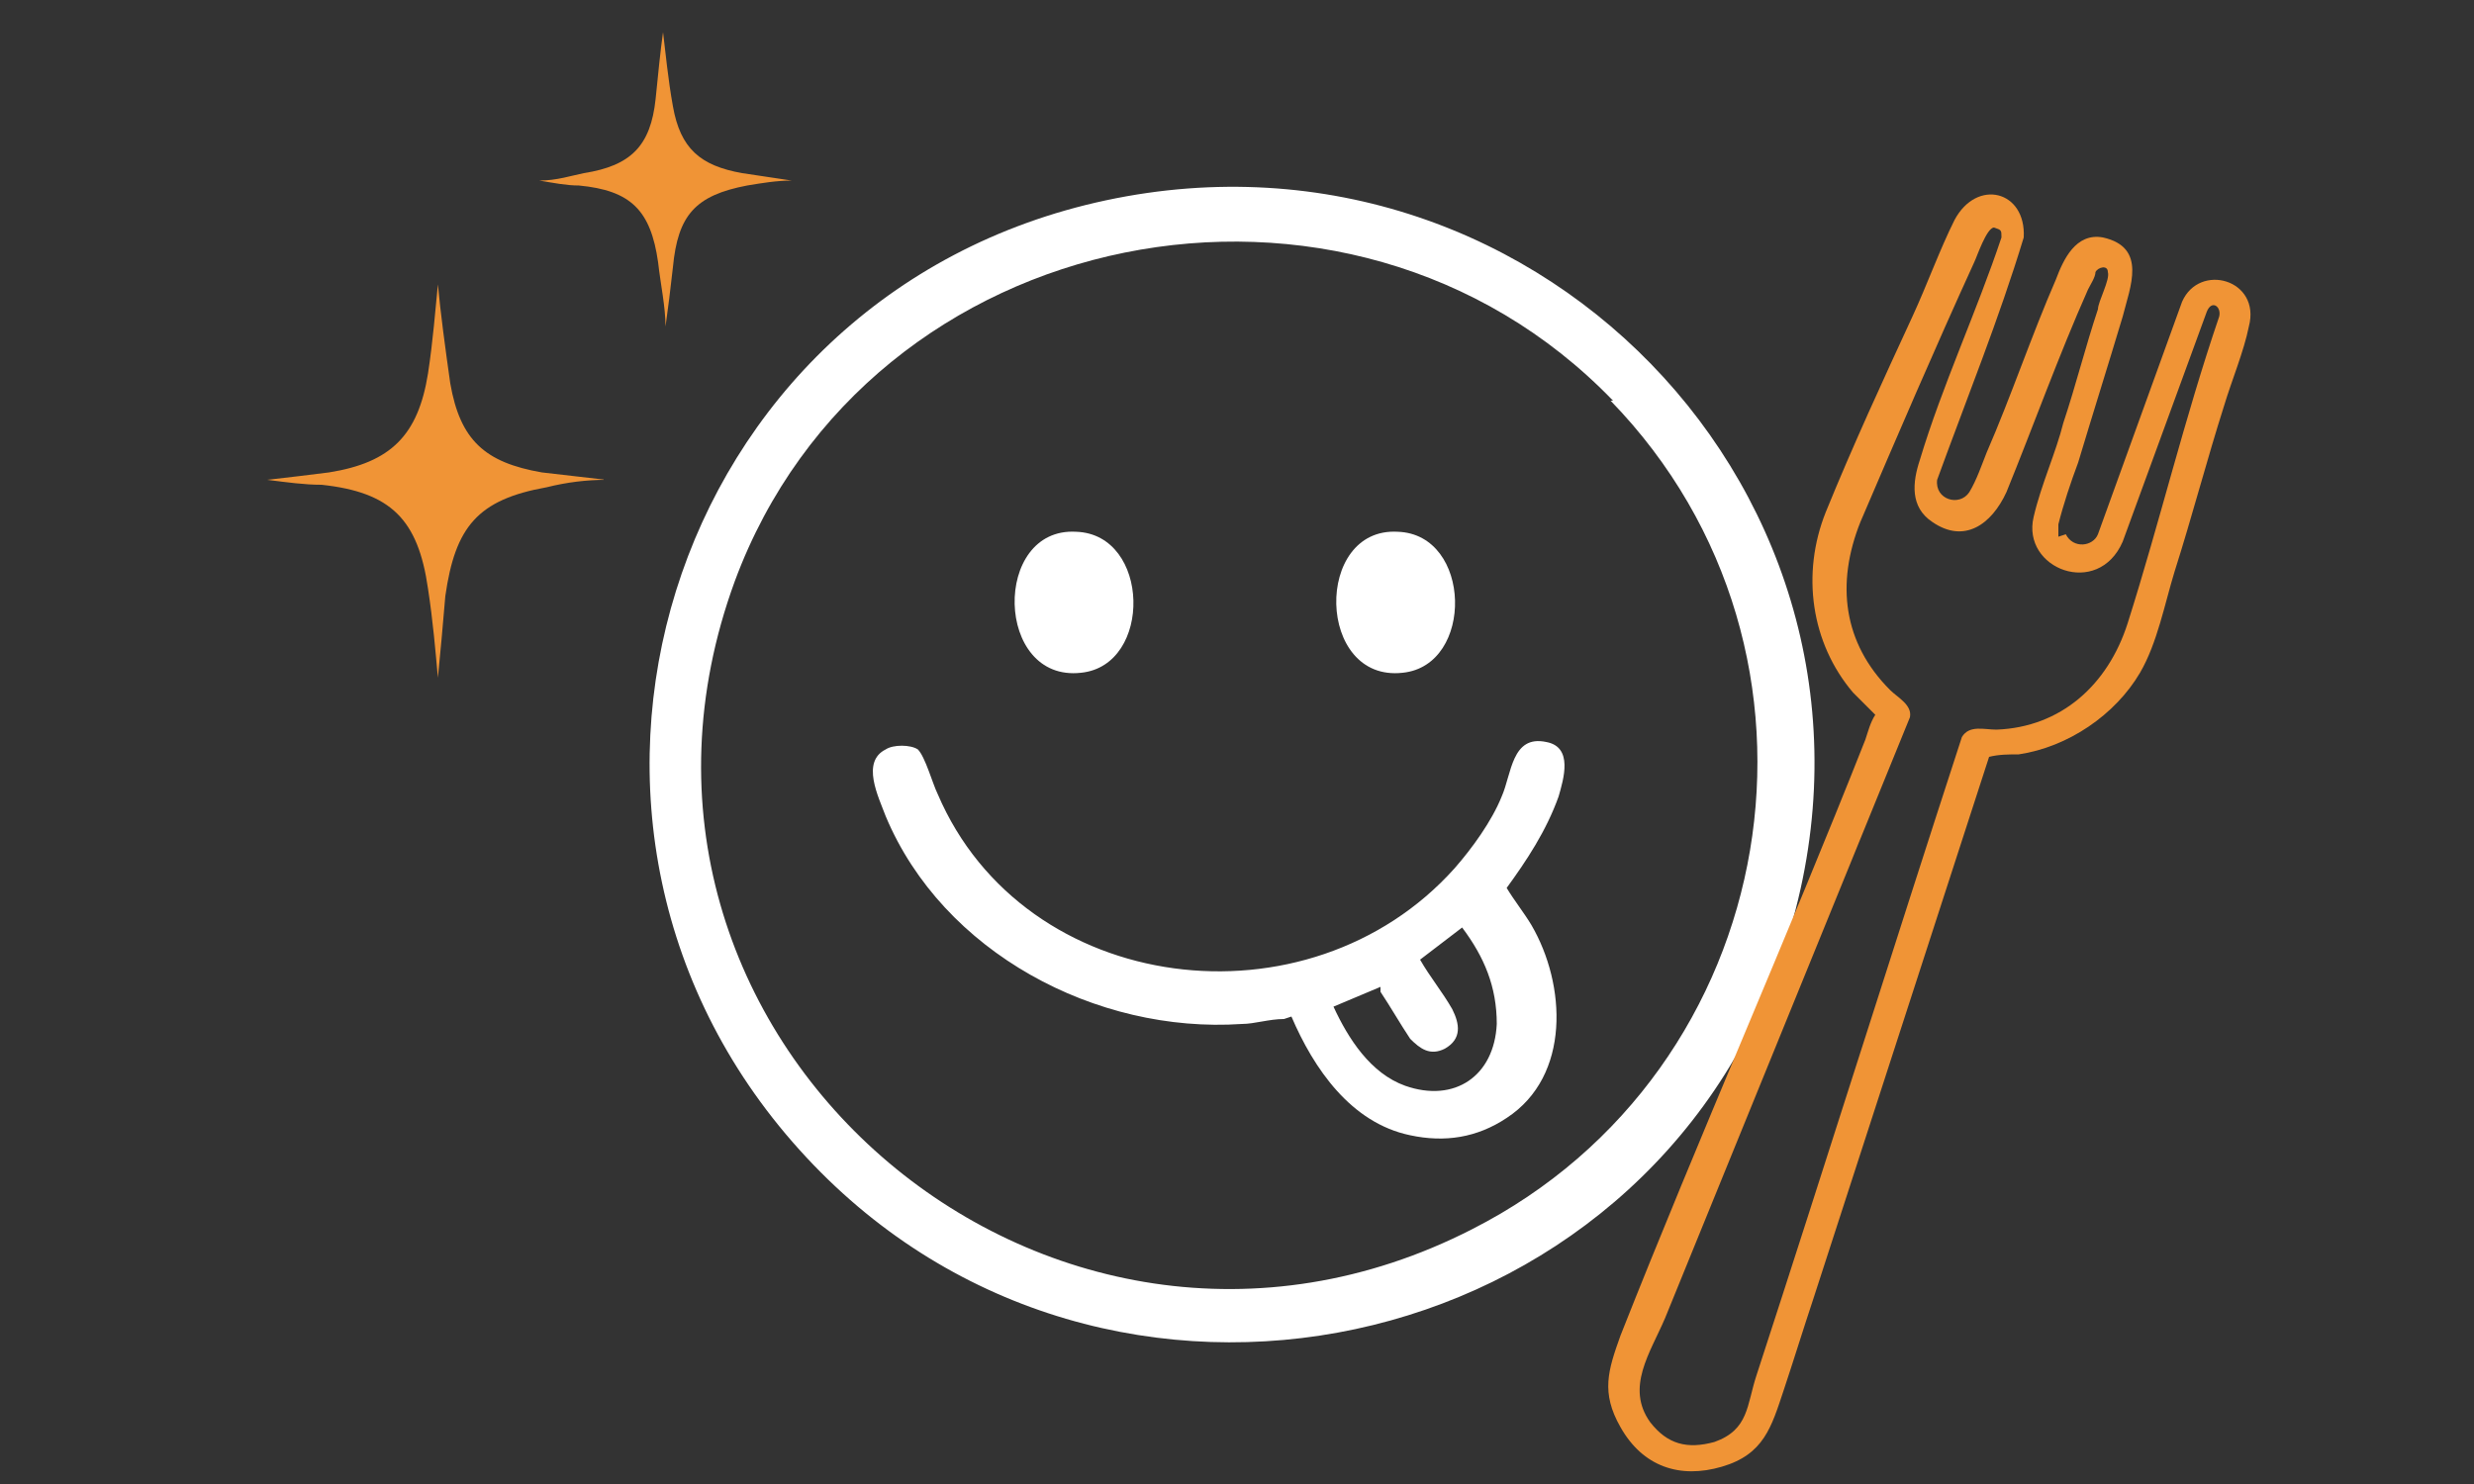 <?xml version="1.0" encoding="UTF-8"?>
<svg xmlns="http://www.w3.org/2000/svg" xmlns:xlink="http://www.w3.org/1999/xlink" id="Ebene_1" version="1.1" viewBox="0 0 100 60">
  <rect x="0" y="0" width="100" height="60" fill="#333333" stroke="none"/>
  <defs>
    <style>
      .st0 {
        fill: #fff;
      }

      .st1 {
        fill: none;
      }

      .st2 {
        fill: #f09436;
      }

      .st3 {
        clip-path: url(#clippath-1);
      }

      .st4 {
        clip-path: url(#clippath-2);
      }

      .st5 {
        clip-path: url(#clippath);
      }
    </style>
    <clipPath id="clippath">
      <rect class="st1" x="10.3" y="10.7" width="14.1" height="16.7"></rect>
    </clipPath>
    <clipPath id="clippath-1">
      <rect class="st1" x="21.5" y=".9" width="10.5" height="12.4"></rect>
    </clipPath>
    <clipPath id="clippath-2">
      <rect class="st1" x="10.3" y=".9" width="80.7" height="58.8"></rect>
    </clipPath>
  </defs>
  <g class="st5">
    <path class="st2" d="M24.5,19.4c-.8,0-1.6.1-2.4.3-2.8.5-3.7,1.6-4.1,4.4-.1,1.2-.2,2.3-.3,3.3-.1-1.1-.2-2.3-.4-3.6-.4-2.8-1.5-3.9-4.3-4.2-.7,0-1.4-.1-2.2-.2.9-.1,1.7-.2,2.5-.3,2.5-.4,3.6-1.5,4-4,.2-1.3.3-2.6.4-3.6.1,1.1.3,2.6.5,4,.4,2.3,1.4,3.2,3.7,3.6.9.1,1.7.2,2.6.3"></path>
  </g>
  <g class="st3">
    <path class="st2" d="M32,7.3c-.6,0-1.2.1-1.8.2-2.1.4-2.8,1.2-3,3.3-.1.9-.2,1.7-.3,2.4,0-.8-.2-1.7-.3-2.6-.3-2.1-1.1-2.9-3.2-3.1-.5,0-1-.1-1.6-.2.7,0,1.3-.2,1.8-.3,1.9-.3,2.7-1.1,2.9-3,.1-1,.2-2,.3-2.7.1.8.2,1.9.4,3,.3,1.7,1.1,2.4,2.8,2.7.7.1,1.3.2,2,.3"></path>
  </g>
  <g class="st4">
    <path class="st0" d="M65.2,16.2c-10.7-11.1-30.1-7.3-35.5,7.3-6.7,18.3,12.6,35,29.8,26.2,12.6-6.4,15.5-23.3,5.6-33.5M32.6,46.8c-12.4-13.3-5.7-34.9,12.1-38.7,17.8-3.8,33.2,12.8,27.4,30.3-5.6,16.7-27.4,21.4-39.5,8.4"></path>
    <path class="st0" d="M59.1,37.5l-1.7,1.3c.4.7.9,1.3,1.3,2,.3.6.4,1.2-.3,1.6-.6.3-1,0-1.4-.4-.4-.6-.8-1.3-1.2-1.9,0,0,0-.1,0-.2l-1.9.8c.6,1.3,1.5,2.7,2.9,3.2,2,.7,3.6-.4,3.7-2.5,0-1.5-.5-2.7-1.4-3.9M51.9,41.2c-.6,0-1.2.2-1.7.2-5.9.4-12.1-2.9-14.4-8.4-.3-.8-1-2.2,0-2.7.3-.2,1-.2,1.3,0,.3.3.6,1.4.8,1.8,3.5,8.2,15,9.6,20.9,3,.7-.8,1.5-1.9,1.9-2.9.4-.9.4-2.5,1.8-2.2,1.1.2.7,1.5.5,2.2-.5,1.4-1.3,2.6-2.1,3.7.3.5.7,1,1,1.5,1.4,2.4,1.6,6.1-1,7.8-1.2.8-2.5,1-3.9.7-2.4-.5-3.9-2.7-4.8-4.8"></path>
    <path class="st0" d="M43.5,21.5c3,.1,3.1,5.4.2,5.7-3.5.4-3.6-5.9-.2-5.7"></path>
    <path class="st0" d="M56.5,21.5c3,.1,3.1,5.4.2,5.7-3.5.4-3.6-5.9-.2-5.7"></path>
    <path class="st2" d="M80.6,9.2c-.3,0-.7,1.2-.8,1.4-1.6,3.5-3.1,7-4.6,10.5-1,2.5-.7,4.9,1.2,6.8.3.3.9.6.8,1.1-3.3,8.1-6.6,16.2-9.9,24.3-.6,1.4-1.6,2.8-.6,4.2.7.9,1.5,1.1,2.6.8,1.4-.5,1.3-1.5,1.7-2.7,2.8-8.6,5.5-17.2,8.3-25.8.3-.5.9-.3,1.4-.3,2.6-.1,4.5-1.8,5.3-4.3,1.3-4.1,2.3-8.3,3.7-12.4.1-.4-.3-.7-.5-.2l-3.4,9.3c-1,2.3-4.1,1.1-3.6-1,.3-1.3.9-2.6,1.2-3.8.5-1.5.9-3.1,1.4-4.6,0-.3.5-1.2.4-1.5,0-.3-.4-.2-.5,0,0,.2-.2.5-.3.7-1.2,2.7-2.2,5.5-3.3,8.2-.6,1.3-1.7,2.1-3,1.2-.9-.6-.8-1.6-.5-2.5.9-3,2.3-6,3.3-9,0-.3,0-.3-.3-.4M83.5,21.6c.3.6,1.1.5,1.3,0l3.4-9.4c.7-1.6,3.2-.9,2.7,1-.2,1-.7,2.2-1,3.2-.7,2.2-1.3,4.5-2,6.7-.4,1.3-.7,2.9-1.4,4.1-1,1.7-2.9,3-4.9,3.3-.4,0-.8,0-1.2.1l-7.1,21.9c-.4,1.2-.8,2.5-1.2,3.7-.5,1.5-.8,2.6-2.5,3.1-1.7.5-3.2,0-4.1-1.6-.8-1.4-.5-2.3,0-3.7,3.2-8.1,6.7-16,9.9-24.1.1-.3.2-.7.4-1-.3-.3-.6-.6-.9-.9-1.7-2-2.1-4.8-1.1-7.3,1.1-2.7,2.3-5.3,3.5-7.9.6-1.3,1.1-2.7,1.7-3.9.9-1.7,2.9-1.2,2.8.7-1,3.3-2.3,6.5-3.5,9.8-.1.8.9,1.1,1.3.5.3-.5.5-1.1.7-1.6,1-2.3,1.8-4.7,2.8-7,.3-.8.8-1.9,1.9-1.7,1.8.4,1.1,2,.8,3.2-.6,2-1.2,3.9-1.8,5.9-.3.8-.6,1.7-.8,2.5,0,.1,0,.4,0,.5"></path>
  </g>
</svg>
